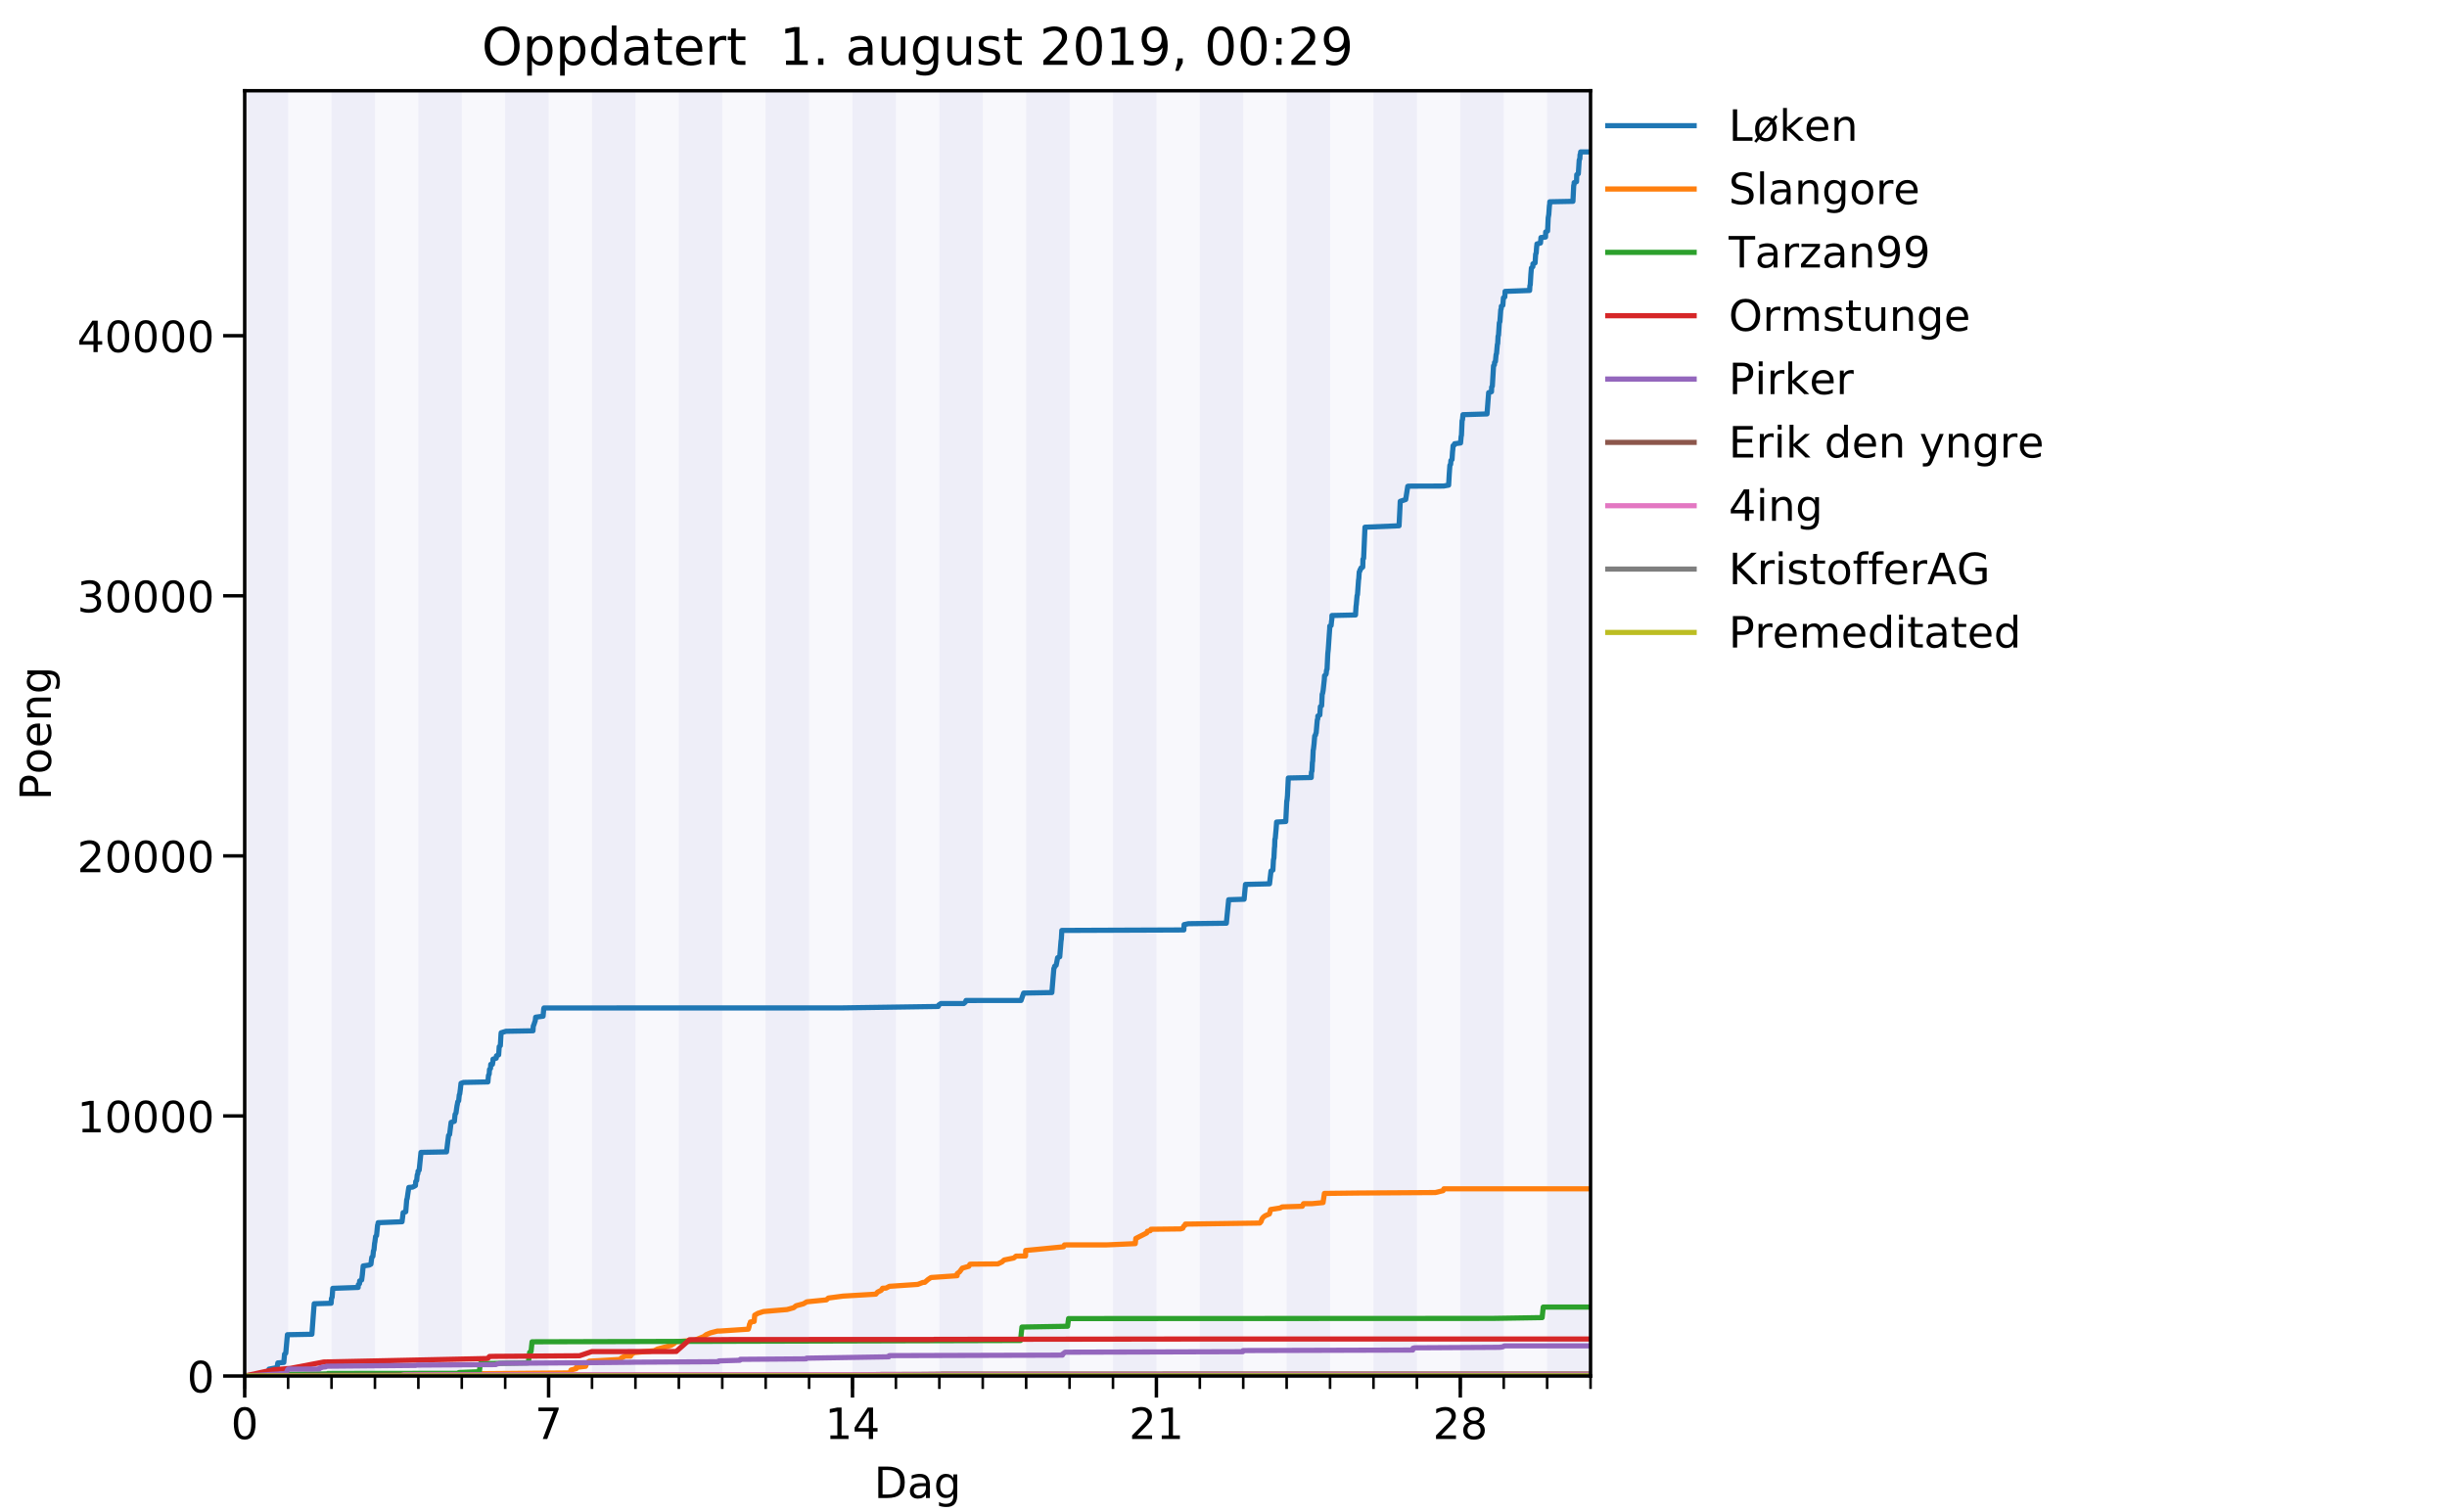 <?xml version="1.0" encoding="utf-8" standalone="no"?>
<!DOCTYPE svg PUBLIC "-//W3C//DTD SVG 1.1//EN"
  "http://www.w3.org/Graphics/SVG/1.1/DTD/svg11.dtd">
<!-- Created with matplotlib (http://matplotlib.org/) -->
<svg height="350.381pt" version="1.1" viewBox="0 0 566.929 350.381" width="566.929pt" xmlns="http://www.w3.org/2000/svg" xmlns:xlink="http://www.w3.org/1999/xlink">
 <defs>
  <style type="text/css">
*{stroke-linecap:butt;stroke-linejoin:round;}
  </style>
 </defs>
 <g id="figure_1">
  <g id="patch_1">
   <path d="M 0 350.381 
L 566.929 350.381 
L 566.929 0 
L 0 0 
z
" style="fill:#ffffff;"/>
  </g>
  <g id="axes_1">
   <g id="patch_2">
    <path d="M 56.693 318.847 
L 368.504 318.847 
L 368.504 21.023 
L 56.693 21.023 
z
" style="fill:#ffffff;"/>
   </g>
   <g id="patch_3">
    <path clip-path="url(#p2873d378e1)" d="M 66.751 318.847 
L 66.751 21.023 
L 76.81 21.023 
L 76.81 318.847 
z
" style="fill:#000099;opacity:0.03;"/>
   </g>
   <g id="patch_4">
    <path clip-path="url(#p2873d378e1)" d="M 86.868 318.847 
L 86.868 21.023 
L 96.927 21.023 
L 96.927 318.847 
z
" style="fill:#000099;opacity:0.03;"/>
   </g>
   <g id="patch_5">
    <path clip-path="url(#p2873d378e1)" d="M 106.985 318.847 
L 106.985 21.023 
L 117.043 21.023 
L 117.043 318.847 
z
" style="fill:#000099;opacity:0.03;"/>
   </g>
   <g id="patch_6">
    <path clip-path="url(#p2873d378e1)" d="M 127.102 318.847 
L 127.102 21.023 
L 137.16 21.023 
L 137.16 318.847 
z
" style="fill:#000099;opacity:0.03;"/>
   </g>
   <g id="patch_7">
    <path clip-path="url(#p2873d378e1)" d="M 147.219 318.847 
L 147.219 21.023 
L 157.277 21.023 
L 157.277 318.847 
z
" style="fill:#000099;opacity:0.03;"/>
   </g>
   <g id="patch_8">
    <path clip-path="url(#p2873d378e1)" d="M 167.336 318.847 
L 167.336 21.023 
L 177.394 21.023 
L 177.394 318.847 
z
" style="fill:#000099;opacity:0.03;"/>
   </g>
   <g id="patch_9">
    <path clip-path="url(#p2873d378e1)" d="M 187.452 318.847 
L 187.452 21.023 
L 197.511 21.023 
L 197.511 318.847 
z
" style="fill:#000099;opacity:0.03;"/>
   </g>
   <g id="patch_10">
    <path clip-path="url(#p2873d378e1)" d="M 207.569 318.847 
L 207.569 21.023 
L 217.628 21.023 
L 217.628 318.847 
z
" style="fill:#000099;opacity:0.03;"/>
   </g>
   <g id="patch_11">
    <path clip-path="url(#p2873d378e1)" d="M 227.686 318.847 
L 227.686 21.023 
L 237.744 21.023 
L 237.744 318.847 
z
" style="fill:#000099;opacity:0.03;"/>
   </g>
   <g id="patch_12">
    <path clip-path="url(#p2873d378e1)" d="M 247.803 318.847 
L 247.803 21.023 
L 257.861 21.023 
L 257.861 318.847 
z
" style="fill:#000099;opacity:0.03;"/>
   </g>
   <g id="patch_13">
    <path clip-path="url(#p2873d378e1)" d="M 267.92 318.847 
L 267.92 21.023 
L 277.978 21.023 
L 277.978 318.847 
z
" style="fill:#000099;opacity:0.03;"/>
   </g>
   <g id="patch_14">
    <path clip-path="url(#p2873d378e1)" d="M 288.037 318.847 
L 288.037 21.023 
L 298.095 21.023 
L 298.095 318.847 
z
" style="fill:#000099;opacity:0.03;"/>
   </g>
   <g id="patch_15">
    <path clip-path="url(#p2873d378e1)" d="M 308.153 318.847 
L 308.153 21.023 
L 318.212 21.023 
L 318.212 318.847 
z
" style="fill:#000099;opacity:0.03;"/>
   </g>
   <g id="patch_16">
    <path clip-path="url(#p2873d378e1)" d="M 328.27 318.847 
L 328.27 21.023 
L 338.329 21.023 
L 338.329 318.847 
z
" style="fill:#000099;opacity:0.03;"/>
   </g>
   <g id="patch_17">
    <path clip-path="url(#p2873d378e1)" d="M 348.387 318.847 
L 348.387 21.023 
L 358.446 21.023 
L 358.446 318.847 
z
" style="fill:#000099;opacity:0.03;"/>
   </g>
   <g id="patch_18">
    <path clip-path="url(#p2873d378e1)" d="M 56.693 318.847 
L 56.693 21.023 
L 66.751 21.023 
L 66.751 318.847 
z
" style="fill:#000099;opacity:0.07;"/>
   </g>
   <g id="patch_19">
    <path clip-path="url(#p2873d378e1)" d="M 76.81 318.847 
L 76.81 21.023 
L 86.868 21.023 
L 86.868 318.847 
z
" style="fill:#000099;opacity:0.07;"/>
   </g>
   <g id="patch_20">
    <path clip-path="url(#p2873d378e1)" d="M 96.927 318.847 
L 96.927 21.023 
L 106.985 21.023 
L 106.985 318.847 
z
" style="fill:#000099;opacity:0.07;"/>
   </g>
   <g id="patch_21">
    <path clip-path="url(#p2873d378e1)" d="M 117.043 318.847 
L 117.043 21.023 
L 127.102 21.023 
L 127.102 318.847 
z
" style="fill:#000099;opacity:0.07;"/>
   </g>
   <g id="patch_22">
    <path clip-path="url(#p2873d378e1)" d="M 137.16 318.847 
L 137.16 21.023 
L 147.219 21.023 
L 147.219 318.847 
z
" style="fill:#000099;opacity:0.07;"/>
   </g>
   <g id="patch_23">
    <path clip-path="url(#p2873d378e1)" d="M 157.277 318.847 
L 157.277 21.023 
L 167.336 21.023 
L 167.336 318.847 
z
" style="fill:#000099;opacity:0.07;"/>
   </g>
   <g id="patch_24">
    <path clip-path="url(#p2873d378e1)" d="M 177.394 318.847 
L 177.394 21.023 
L 187.452 21.023 
L 187.452 318.847 
z
" style="fill:#000099;opacity:0.07;"/>
   </g>
   <g id="patch_25">
    <path clip-path="url(#p2873d378e1)" d="M 197.511 318.847 
L 197.511 21.023 
L 207.569 21.023 
L 207.569 318.847 
z
" style="fill:#000099;opacity:0.07;"/>
   </g>
   <g id="patch_26">
    <path clip-path="url(#p2873d378e1)" d="M 217.628 318.847 
L 217.628 21.023 
L 227.686 21.023 
L 227.686 318.847 
z
" style="fill:#000099;opacity:0.07;"/>
   </g>
   <g id="patch_27">
    <path clip-path="url(#p2873d378e1)" d="M 237.744 318.847 
L 237.744 21.023 
L 247.803 21.023 
L 247.803 318.847 
z
" style="fill:#000099;opacity:0.07;"/>
   </g>
   <g id="patch_28">
    <path clip-path="url(#p2873d378e1)" d="M 257.861 318.847 
L 257.861 21.023 
L 267.92 21.023 
L 267.92 318.847 
z
" style="fill:#000099;opacity:0.07;"/>
   </g>
   <g id="patch_29">
    <path clip-path="url(#p2873d378e1)" d="M 277.978 318.847 
L 277.978 21.023 
L 288.037 21.023 
L 288.037 318.847 
z
" style="fill:#000099;opacity:0.07;"/>
   </g>
   <g id="patch_30">
    <path clip-path="url(#p2873d378e1)" d="M 298.095 318.847 
L 298.095 21.023 
L 308.153 21.023 
L 308.153 318.847 
z
" style="fill:#000099;opacity:0.07;"/>
   </g>
   <g id="patch_31">
    <path clip-path="url(#p2873d378e1)" d="M 318.212 318.847 
L 318.212 21.023 
L 328.27 21.023 
L 328.27 318.847 
z
" style="fill:#000099;opacity:0.07;"/>
   </g>
   <g id="patch_32">
    <path clip-path="url(#p2873d378e1)" d="M 338.329 318.847 
L 338.329 21.023 
L 348.387 21.023 
L 348.387 318.847 
z
" style="fill:#000099;opacity:0.07;"/>
   </g>
   <g id="patch_33">
    <path clip-path="url(#p2873d378e1)" d="M 358.446 318.847 
L 358.446 21.023 
L 368.504 21.023 
L 368.504 318.847 
z
" style="fill:#000099;opacity:0.07;"/>
   </g>
   <g id="matplotlib.axis_1">
    <g id="xtick_1">
     <g id="line2d_1">
      <defs>
       <path d="M 0 0 
L 0 5 
" id="m690ab6eee7" style="stroke:#000000;stroke-width:0.8;"/>
      </defs>
      <g>
       <use style="stroke:#000000;stroke-width:0.8;" x="56.693" xlink:href="#m690ab6eee7" y="318.847"/>
      </g>
     </g>
     <g id="text_1">
      <!-- 0 -->
      <defs>
       <path d="M 31.781 66.406 
Q 24.172 66.406 20.328 58.906 
Q 16.5 51.422 16.5 36.375 
Q 16.5 21.391 20.328 13.891 
Q 24.172 6.391 31.781 6.391 
Q 39.453 6.391 43.281 13.891 
Q 47.125 21.391 47.125 36.375 
Q 47.125 51.422 43.281 58.906 
Q 39.453 66.406 31.781 66.406 
z
M 31.781 74.219 
Q 44.047 74.219 50.516 64.516 
Q 56.984 54.828 56.984 36.375 
Q 56.984 17.969 50.516 8.266 
Q 44.047 -1.422 31.781 -1.422 
Q 19.531 -1.422 13.062 8.266 
Q 6.594 17.969 6.594 36.375 
Q 6.594 54.828 13.062 64.516 
Q 19.531 74.219 31.781 74.219 
z
" id="DejaVuSans-30"/>
      </defs>
      <g transform="translate(53.512 333.446)scale(0.1 -0.1)">
       <use xlink:href="#DejaVuSans-30"/>
      </g>
     </g>
    </g>
    <g id="xtick_2">
     <g id="line2d_2">
      <g>
       <use style="stroke:#000000;stroke-width:0.8;" x="127.102" xlink:href="#m690ab6eee7" y="318.847"/>
      </g>
     </g>
     <g id="text_2">
      <!-- 7 -->
      <defs>
       <path d="M 8.203 72.906 
L 55.078 72.906 
L 55.078 68.703 
L 28.609 0 
L 18.312 0 
L 43.219 64.594 
L 8.203 64.594 
z
" id="DejaVuSans-37"/>
      </defs>
      <g transform="translate(123.921 333.446)scale(0.1 -0.1)">
       <use xlink:href="#DejaVuSans-37"/>
      </g>
     </g>
    </g>
    <g id="xtick_3">
     <g id="line2d_3">
      <g>
       <use style="stroke:#000000;stroke-width:0.8;" x="197.511" xlink:href="#m690ab6eee7" y="318.847"/>
      </g>
     </g>
     <g id="text_3">
      <!-- 14 -->
      <defs>
       <path d="M 12.406 8.297 
L 28.516 8.297 
L 28.516 63.922 
L 10.984 60.406 
L 10.984 69.391 
L 28.422 72.906 
L 38.281 72.906 
L 38.281 8.297 
L 54.391 8.297 
L 54.391 0 
L 12.406 0 
z
" id="DejaVuSans-31"/>
       <path d="M 37.797 64.312 
L 12.891 25.391 
L 37.797 25.391 
z
M 35.203 72.906 
L 47.609 72.906 
L 47.609 25.391 
L 58.016 25.391 
L 58.016 17.188 
L 47.609 17.188 
L 47.609 0 
L 37.797 0 
L 37.797 17.188 
L 4.891 17.188 
L 4.891 26.703 
z
" id="DejaVuSans-34"/>
      </defs>
      <g transform="translate(191.148 333.446)scale(0.1 -0.1)">
       <use xlink:href="#DejaVuSans-31"/>
       <use x="63.623" xlink:href="#DejaVuSans-34"/>
      </g>
     </g>
    </g>
    <g id="xtick_4">
     <g id="line2d_4">
      <g>
       <use style="stroke:#000000;stroke-width:0.8;" x="267.92" xlink:href="#m690ab6eee7" y="318.847"/>
      </g>
     </g>
     <g id="text_4">
      <!-- 21 -->
      <defs>
       <path d="M 19.188 8.297 
L 53.609 8.297 
L 53.609 0 
L 7.328 0 
L 7.328 8.297 
Q 12.938 14.109 22.625 23.891 
Q 32.328 33.688 34.812 36.531 
Q 39.547 41.844 41.422 45.531 
Q 43.312 49.219 43.312 52.781 
Q 43.312 58.594 39.234 62.25 
Q 35.156 65.922 28.609 65.922 
Q 23.969 65.922 18.812 64.312 
Q 13.672 62.703 7.812 59.422 
L 7.812 69.391 
Q 13.766 71.781 18.938 73 
Q 24.125 74.219 28.422 74.219 
Q 39.75 74.219 46.484 68.547 
Q 53.219 62.891 53.219 53.422 
Q 53.219 48.922 51.531 44.891 
Q 49.859 40.875 45.406 35.406 
Q 44.188 33.984 37.641 27.219 
Q 31.109 20.453 19.188 8.297 
z
" id="DejaVuSans-32"/>
      </defs>
      <g transform="translate(261.557 333.446)scale(0.1 -0.1)">
       <use xlink:href="#DejaVuSans-32"/>
       <use x="63.623" xlink:href="#DejaVuSans-31"/>
      </g>
     </g>
    </g>
    <g id="xtick_5">
     <g id="line2d_5">
      <g>
       <use style="stroke:#000000;stroke-width:0.8;" x="338.329" xlink:href="#m690ab6eee7" y="318.847"/>
      </g>
     </g>
     <g id="text_5">
      <!-- 28 -->
      <defs>
       <path d="M 31.781 34.625 
Q 24.75 34.625 20.719 30.859 
Q 16.703 27.094 16.703 20.516 
Q 16.703 13.922 20.719 10.156 
Q 24.75 6.391 31.781 6.391 
Q 38.812 6.391 42.859 10.172 
Q 46.922 13.969 46.922 20.516 
Q 46.922 27.094 42.891 30.859 
Q 38.875 34.625 31.781 34.625 
z
M 21.922 38.812 
Q 15.578 40.375 12.031 44.719 
Q 8.5 49.078 8.5 55.328 
Q 8.5 64.062 14.719 69.141 
Q 20.953 74.219 31.781 74.219 
Q 42.672 74.219 48.875 69.141 
Q 55.078 64.062 55.078 55.328 
Q 55.078 49.078 51.531 44.719 
Q 48 40.375 41.703 38.812 
Q 48.828 37.156 52.797 32.312 
Q 56.781 27.484 56.781 20.516 
Q 56.781 9.906 50.312 4.234 
Q 43.844 -1.422 31.781 -1.422 
Q 19.734 -1.422 13.25 4.234 
Q 6.781 9.906 6.781 20.516 
Q 6.781 27.484 10.781 32.312 
Q 14.797 37.156 21.922 38.812 
z
M 18.312 54.391 
Q 18.312 48.734 21.844 45.562 
Q 25.391 42.391 31.781 42.391 
Q 38.141 42.391 41.719 45.562 
Q 45.312 48.734 45.312 54.391 
Q 45.312 60.062 41.719 63.234 
Q 38.141 66.406 31.781 66.406 
Q 25.391 66.406 21.844 63.234 
Q 18.312 60.062 18.312 54.391 
z
" id="DejaVuSans-38"/>
      </defs>
      <g transform="translate(331.966 333.446)scale(0.1 -0.1)">
       <use xlink:href="#DejaVuSans-32"/>
       <use x="63.623" xlink:href="#DejaVuSans-38"/>
      </g>
     </g>
    </g>
    <g id="xtick_6">
     <g id="line2d_6">
      <defs>
       <path d="M 0 0 
L 0 3 
" id="m856a00efad" style="stroke:#000000;stroke-width:0.6;"/>
      </defs>
      <g>
       <use style="stroke:#000000;stroke-width:0.6;" x="56.693" xlink:href="#m856a00efad" y="318.847"/>
      </g>
     </g>
    </g>
    <g id="xtick_7">
     <g id="line2d_7">
      <g>
       <use style="stroke:#000000;stroke-width:0.6;" x="66.751" xlink:href="#m856a00efad" y="318.847"/>
      </g>
     </g>
    </g>
    <g id="xtick_8">
     <g id="line2d_8">
      <g>
       <use style="stroke:#000000;stroke-width:0.6;" x="76.81" xlink:href="#m856a00efad" y="318.847"/>
      </g>
     </g>
    </g>
    <g id="xtick_9">
     <g id="line2d_9">
      <g>
       <use style="stroke:#000000;stroke-width:0.6;" x="86.868" xlink:href="#m856a00efad" y="318.847"/>
      </g>
     </g>
    </g>
    <g id="xtick_10">
     <g id="line2d_10">
      <g>
       <use style="stroke:#000000;stroke-width:0.6;" x="96.927" xlink:href="#m856a00efad" y="318.847"/>
      </g>
     </g>
    </g>
    <g id="xtick_11">
     <g id="line2d_11">
      <g>
       <use style="stroke:#000000;stroke-width:0.6;" x="106.985" xlink:href="#m856a00efad" y="318.847"/>
      </g>
     </g>
    </g>
    <g id="xtick_12">
     <g id="line2d_12">
      <g>
       <use style="stroke:#000000;stroke-width:0.6;" x="117.043" xlink:href="#m856a00efad" y="318.847"/>
      </g>
     </g>
    </g>
    <g id="xtick_13">
     <g id="line2d_13">
      <g>
       <use style="stroke:#000000;stroke-width:0.6;" x="127.102" xlink:href="#m856a00efad" y="318.847"/>
      </g>
     </g>
    </g>
    <g id="xtick_14">
     <g id="line2d_14">
      <g>
       <use style="stroke:#000000;stroke-width:0.6;" x="137.16" xlink:href="#m856a00efad" y="318.847"/>
      </g>
     </g>
    </g>
    <g id="xtick_15">
     <g id="line2d_15">
      <g>
       <use style="stroke:#000000;stroke-width:0.6;" x="147.219" xlink:href="#m856a00efad" y="318.847"/>
      </g>
     </g>
    </g>
    <g id="xtick_16">
     <g id="line2d_16">
      <g>
       <use style="stroke:#000000;stroke-width:0.6;" x="157.277" xlink:href="#m856a00efad" y="318.847"/>
      </g>
     </g>
    </g>
    <g id="xtick_17">
     <g id="line2d_17">
      <g>
       <use style="stroke:#000000;stroke-width:0.6;" x="167.336" xlink:href="#m856a00efad" y="318.847"/>
      </g>
     </g>
    </g>
    <g id="xtick_18">
     <g id="line2d_18">
      <g>
       <use style="stroke:#000000;stroke-width:0.6;" x="177.394" xlink:href="#m856a00efad" y="318.847"/>
      </g>
     </g>
    </g>
    <g id="xtick_19">
     <g id="line2d_19">
      <g>
       <use style="stroke:#000000;stroke-width:0.6;" x="187.452" xlink:href="#m856a00efad" y="318.847"/>
      </g>
     </g>
    </g>
    <g id="xtick_20">
     <g id="line2d_20">
      <g>
       <use style="stroke:#000000;stroke-width:0.6;" x="197.511" xlink:href="#m856a00efad" y="318.847"/>
      </g>
     </g>
    </g>
    <g id="xtick_21">
     <g id="line2d_21">
      <g>
       <use style="stroke:#000000;stroke-width:0.6;" x="207.569" xlink:href="#m856a00efad" y="318.847"/>
      </g>
     </g>
    </g>
    <g id="xtick_22">
     <g id="line2d_22">
      <g>
       <use style="stroke:#000000;stroke-width:0.6;" x="217.628" xlink:href="#m856a00efad" y="318.847"/>
      </g>
     </g>
    </g>
    <g id="xtick_23">
     <g id="line2d_23">
      <g>
       <use style="stroke:#000000;stroke-width:0.6;" x="227.686" xlink:href="#m856a00efad" y="318.847"/>
      </g>
     </g>
    </g>
    <g id="xtick_24">
     <g id="line2d_24">
      <g>
       <use style="stroke:#000000;stroke-width:0.6;" x="237.744" xlink:href="#m856a00efad" y="318.847"/>
      </g>
     </g>
    </g>
    <g id="xtick_25">
     <g id="line2d_25">
      <g>
       <use style="stroke:#000000;stroke-width:0.6;" x="247.803" xlink:href="#m856a00efad" y="318.847"/>
      </g>
     </g>
    </g>
    <g id="xtick_26">
     <g id="line2d_26">
      <g>
       <use style="stroke:#000000;stroke-width:0.6;" x="257.861" xlink:href="#m856a00efad" y="318.847"/>
      </g>
     </g>
    </g>
    <g id="xtick_27">
     <g id="line2d_27">
      <g>
       <use style="stroke:#000000;stroke-width:0.6;" x="267.92" xlink:href="#m856a00efad" y="318.847"/>
      </g>
     </g>
    </g>
    <g id="xtick_28">
     <g id="line2d_28">
      <g>
       <use style="stroke:#000000;stroke-width:0.6;" x="277.978" xlink:href="#m856a00efad" y="318.847"/>
      </g>
     </g>
    </g>
    <g id="xtick_29">
     <g id="line2d_29">
      <g>
       <use style="stroke:#000000;stroke-width:0.6;" x="288.037" xlink:href="#m856a00efad" y="318.847"/>
      </g>
     </g>
    </g>
    <g id="xtick_30">
     <g id="line2d_30">
      <g>
       <use style="stroke:#000000;stroke-width:0.6;" x="298.095" xlink:href="#m856a00efad" y="318.847"/>
      </g>
     </g>
    </g>
    <g id="xtick_31">
     <g id="line2d_31">
      <g>
       <use style="stroke:#000000;stroke-width:0.6;" x="308.153" xlink:href="#m856a00efad" y="318.847"/>
      </g>
     </g>
    </g>
    <g id="xtick_32">
     <g id="line2d_32">
      <g>
       <use style="stroke:#000000;stroke-width:0.6;" x="318.212" xlink:href="#m856a00efad" y="318.847"/>
      </g>
     </g>
    </g>
    <g id="xtick_33">
     <g id="line2d_33">
      <g>
       <use style="stroke:#000000;stroke-width:0.6;" x="328.27" xlink:href="#m856a00efad" y="318.847"/>
      </g>
     </g>
    </g>
    <g id="xtick_34">
     <g id="line2d_34">
      <g>
       <use style="stroke:#000000;stroke-width:0.6;" x="338.329" xlink:href="#m856a00efad" y="318.847"/>
      </g>
     </g>
    </g>
    <g id="xtick_35">
     <g id="line2d_35">
      <g>
       <use style="stroke:#000000;stroke-width:0.6;" x="348.387" xlink:href="#m856a00efad" y="318.847"/>
      </g>
     </g>
    </g>
    <g id="xtick_36">
     <g id="line2d_36">
      <g>
       <use style="stroke:#000000;stroke-width:0.6;" x="358.446" xlink:href="#m856a00efad" y="318.847"/>
      </g>
     </g>
    </g>
    <g id="xtick_37">
     <g id="line2d_37">
      <g>
       <use style="stroke:#000000;stroke-width:0.6;" x="368.504" xlink:href="#m856a00efad" y="318.847"/>
      </g>
     </g>
    </g>
    <g id="text_6">
     <!-- Dag -->
     <defs>
      <path d="M 19.672 64.797 
L 19.672 8.109 
L 31.594 8.109 
Q 46.688 8.109 53.688 14.938 
Q 60.688 21.781 60.688 36.531 
Q 60.688 51.172 53.688 57.984 
Q 46.688 64.797 31.594 64.797 
z
M 9.812 72.906 
L 30.078 72.906 
Q 51.266 72.906 61.172 64.094 
Q 71.094 55.281 71.094 36.531 
Q 71.094 17.672 61.125 8.828 
Q 51.172 0 30.078 0 
L 9.812 0 
z
" id="DejaVuSans-44"/>
      <path d="M 34.281 27.484 
Q 23.391 27.484 19.188 25 
Q 14.984 22.516 14.984 16.5 
Q 14.984 11.719 18.141 8.906 
Q 21.297 6.109 26.703 6.109 
Q 34.188 6.109 38.703 11.406 
Q 43.219 16.703 43.219 25.484 
L 43.219 27.484 
z
M 52.203 31.203 
L 52.203 0 
L 43.219 0 
L 43.219 8.297 
Q 40.141 3.328 35.547 0.953 
Q 30.953 -1.422 24.312 -1.422 
Q 15.922 -1.422 10.953 3.297 
Q 6 8.016 6 15.922 
Q 6 25.141 12.172 29.828 
Q 18.359 34.516 30.609 34.516 
L 43.219 34.516 
L 43.219 35.406 
Q 43.219 41.609 39.141 45 
Q 35.062 48.391 27.688 48.391 
Q 23 48.391 18.547 47.266 
Q 14.109 46.141 10.016 43.891 
L 10.016 52.203 
Q 14.938 54.109 19.578 55.047 
Q 24.219 56 28.609 56 
Q 40.484 56 46.344 49.844 
Q 52.203 43.703 52.203 31.203 
z
" id="DejaVuSans-61"/>
      <path d="M 45.406 27.984 
Q 45.406 37.75 41.375 43.109 
Q 37.359 48.484 30.078 48.484 
Q 22.859 48.484 18.828 43.109 
Q 14.797 37.75 14.797 27.984 
Q 14.797 18.266 18.828 12.891 
Q 22.859 7.516 30.078 7.516 
Q 37.359 7.516 41.375 12.891 
Q 45.406 18.266 45.406 27.984 
z
M 54.391 6.781 
Q 54.391 -7.172 48.188 -13.984 
Q 42 -20.797 29.203 -20.797 
Q 24.469 -20.797 20.266 -20.094 
Q 16.062 -19.391 12.109 -17.922 
L 12.109 -9.188 
Q 16.062 -11.328 19.922 -12.344 
Q 23.781 -13.375 27.781 -13.375 
Q 36.625 -13.375 41.016 -8.766 
Q 45.406 -4.156 45.406 5.172 
L 45.406 9.625 
Q 42.625 4.781 38.281 2.391 
Q 33.938 0 27.875 0 
Q 17.828 0 11.672 7.656 
Q 5.516 15.328 5.516 27.984 
Q 5.516 40.672 11.672 48.328 
Q 17.828 56 27.875 56 
Q 33.938 56 38.281 53.609 
Q 42.625 51.219 45.406 46.391 
L 45.406 54.688 
L 54.391 54.688 
z
" id="DejaVuSans-67"/>
     </defs>
     <g transform="translate(202.51 347.124)scale(0.1 -0.1)">
      <use xlink:href="#DejaVuSans-44"/>
      <use x="77.002" xlink:href="#DejaVuSans-61"/>
      <use x="138.281" xlink:href="#DejaVuSans-67"/>
     </g>
    </g>
   </g>
   <g id="matplotlib.axis_2">
    <g id="ytick_1">
     <g id="line2d_38">
      <defs>
       <path d="M 0 0 
L -5 0 
" id="mc072c195f8" style="stroke:#000000;stroke-width:0.8;"/>
      </defs>
      <g>
       <use style="stroke:#000000;stroke-width:0.8;" x="56.693" xlink:href="#mc072c195f8" y="318.847"/>
      </g>
     </g>
     <g id="text_7">
      <!-- 0 -->
      <g transform="translate(43.33 322.646)scale(0.1 -0.1)">
       <use xlink:href="#DejaVuSans-30"/>
      </g>
     </g>
    </g>
    <g id="ytick_2">
     <g id="line2d_39">
      <g>
       <use style="stroke:#000000;stroke-width:0.8;" x="56.693" xlink:href="#mc072c195f8" y="258.584"/>
      </g>
     </g>
     <g id="text_8">
      <!-- 10000 -->
      <g transform="translate(17.88 262.384)scale(0.1 -0.1)">
       <use xlink:href="#DejaVuSans-31"/>
       <use x="63.623" xlink:href="#DejaVuSans-30"/>
       <use x="127.246" xlink:href="#DejaVuSans-30"/>
       <use x="190.869" xlink:href="#DejaVuSans-30"/>
       <use x="254.492" xlink:href="#DejaVuSans-30"/>
      </g>
     </g>
    </g>
    <g id="ytick_3">
     <g id="line2d_40">
      <g>
       <use style="stroke:#000000;stroke-width:0.8;" x="56.693" xlink:href="#mc072c195f8" y="198.322"/>
      </g>
     </g>
     <g id="text_9">
      <!-- 20000 -->
      <g transform="translate(17.88 202.121)scale(0.1 -0.1)">
       <use xlink:href="#DejaVuSans-32"/>
       <use x="63.623" xlink:href="#DejaVuSans-30"/>
       <use x="127.246" xlink:href="#DejaVuSans-30"/>
       <use x="190.869" xlink:href="#DejaVuSans-30"/>
       <use x="254.492" xlink:href="#DejaVuSans-30"/>
      </g>
     </g>
    </g>
    <g id="ytick_4">
     <g id="line2d_41">
      <g>
       <use style="stroke:#000000;stroke-width:0.8;" x="56.693" xlink:href="#mc072c195f8" y="138.059"/>
      </g>
     </g>
     <g id="text_10">
      <!-- 30000 -->
      <defs>
       <path d="M 40.578 39.312 
Q 47.656 37.797 51.625 33 
Q 55.609 28.219 55.609 21.188 
Q 55.609 10.406 48.188 4.484 
Q 40.766 -1.422 27.094 -1.422 
Q 22.516 -1.422 17.656 -0.516 
Q 12.797 0.391 7.625 2.203 
L 7.625 11.719 
Q 11.719 9.328 16.594 8.109 
Q 21.484 6.891 26.812 6.891 
Q 36.078 6.891 40.938 10.547 
Q 45.797 14.203 45.797 21.188 
Q 45.797 27.641 41.281 31.266 
Q 36.766 34.906 28.719 34.906 
L 20.219 34.906 
L 20.219 43.016 
L 29.109 43.016 
Q 36.375 43.016 40.234 45.922 
Q 44.094 48.828 44.094 54.297 
Q 44.094 59.906 40.109 62.906 
Q 36.141 65.922 28.719 65.922 
Q 24.656 65.922 20.016 65.031 
Q 15.375 64.156 9.812 62.312 
L 9.812 71.094 
Q 15.438 72.656 20.344 73.438 
Q 25.25 74.219 29.594 74.219 
Q 40.828 74.219 47.359 69.109 
Q 53.906 64.016 53.906 55.328 
Q 53.906 49.266 50.438 45.094 
Q 46.969 40.922 40.578 39.312 
z
" id="DejaVuSans-33"/>
      </defs>
      <g transform="translate(17.88 141.858)scale(0.1 -0.1)">
       <use xlink:href="#DejaVuSans-33"/>
       <use x="63.623" xlink:href="#DejaVuSans-30"/>
       <use x="127.246" xlink:href="#DejaVuSans-30"/>
       <use x="190.869" xlink:href="#DejaVuSans-30"/>
       <use x="254.492" xlink:href="#DejaVuSans-30"/>
      </g>
     </g>
    </g>
    <g id="ytick_5">
     <g id="line2d_42">
      <g>
       <use style="stroke:#000000;stroke-width:0.8;" x="56.693" xlink:href="#mc072c195f8" y="77.796"/>
      </g>
     </g>
     <g id="text_11">
      <!-- 40000 -->
      <g transform="translate(17.88 81.595)scale(0.1 -0.1)">
       <use xlink:href="#DejaVuSans-34"/>
       <use x="63.623" xlink:href="#DejaVuSans-30"/>
       <use x="127.246" xlink:href="#DejaVuSans-30"/>
       <use x="190.869" xlink:href="#DejaVuSans-30"/>
       <use x="254.492" xlink:href="#DejaVuSans-30"/>
      </g>
     </g>
    </g>
    <g id="text_12">
     <!-- Poeng -->
     <defs>
      <path d="M 19.672 64.797 
L 19.672 37.406 
L 32.078 37.406 
Q 38.969 37.406 42.719 40.969 
Q 46.484 44.531 46.484 51.125 
Q 46.484 57.672 42.719 61.234 
Q 38.969 64.797 32.078 64.797 
z
M 9.812 72.906 
L 32.078 72.906 
Q 44.344 72.906 50.609 67.359 
Q 56.891 61.812 56.891 51.125 
Q 56.891 40.328 50.609 34.812 
Q 44.344 29.297 32.078 29.297 
L 19.672 29.297 
L 19.672 0 
L 9.812 0 
z
" id="DejaVuSans-50"/>
      <path d="M 30.609 48.391 
Q 23.391 48.391 19.188 42.75 
Q 14.984 37.109 14.984 27.297 
Q 14.984 17.484 19.156 11.844 
Q 23.344 6.203 30.609 6.203 
Q 37.797 6.203 41.984 11.859 
Q 46.188 17.531 46.188 27.297 
Q 46.188 37.016 41.984 42.703 
Q 37.797 48.391 30.609 48.391 
z
M 30.609 56 
Q 42.328 56 49.016 48.375 
Q 55.719 40.766 55.719 27.297 
Q 55.719 13.875 49.016 6.219 
Q 42.328 -1.422 30.609 -1.422 
Q 18.844 -1.422 12.172 6.219 
Q 5.516 13.875 5.516 27.297 
Q 5.516 40.766 12.172 48.375 
Q 18.844 56 30.609 56 
z
" id="DejaVuSans-6f"/>
      <path d="M 56.203 29.594 
L 56.203 25.203 
L 14.891 25.203 
Q 15.484 15.922 20.484 11.062 
Q 25.484 6.203 34.422 6.203 
Q 39.594 6.203 44.453 7.469 
Q 49.312 8.734 54.109 11.281 
L 54.109 2.781 
Q 49.266 0.734 44.188 -0.344 
Q 39.109 -1.422 33.891 -1.422 
Q 20.797 -1.422 13.156 6.188 
Q 5.516 13.812 5.516 26.812 
Q 5.516 40.234 12.766 48.109 
Q 20.016 56 32.328 56 
Q 43.359 56 49.781 48.891 
Q 56.203 41.797 56.203 29.594 
z
M 47.219 32.234 
Q 47.125 39.594 43.094 43.984 
Q 39.062 48.391 32.422 48.391 
Q 24.906 48.391 20.391 44.141 
Q 15.875 39.891 15.188 32.172 
z
" id="DejaVuSans-65"/>
      <path d="M 54.891 33.016 
L 54.891 0 
L 45.906 0 
L 45.906 32.719 
Q 45.906 40.484 42.875 44.328 
Q 39.844 48.188 33.797 48.188 
Q 26.516 48.188 22.312 43.547 
Q 18.109 38.922 18.109 30.906 
L 18.109 0 
L 9.078 0 
L 9.078 54.688 
L 18.109 54.688 
L 18.109 46.188 
Q 21.344 51.125 25.703 53.562 
Q 30.078 56 35.797 56 
Q 45.219 56 50.047 50.172 
Q 54.891 44.344 54.891 33.016 
z
" id="DejaVuSans-6e"/>
     </defs>
     <g transform="translate(11.801 185.426)rotate(-90)scale(0.1 -0.1)">
      <use xlink:href="#DejaVuSans-50"/>
      <use x="60.256" xlink:href="#DejaVuSans-6f"/>
      <use x="121.438" xlink:href="#DejaVuSans-65"/>
      <use x="182.961" xlink:href="#DejaVuSans-6e"/>
      <use x="246.34" xlink:href="#DejaVuSans-67"/>
     </g>
    </g>
   </g>
   <g id="line2d_43">
    <path clip-path="url(#p2873d378e1)" d="M 56.693 318.847 
L 62.214 318.735 
L 62.336 317.255 
L 62.359 317.254 
L 64.188 316.899 
L 64.365 315.816 
L 65.752 315.703 
L 65.927 313.779 
L 66.207 313.555 
L 66.59 309.281 
L 72.264 309.17 
L 72.607 304.53 
L 72.793 302.106 
L 76.718 301.994 
L 76.794 300.859 
L 76.945 300.625 
L 77.103 298.536 
L 82.982 298.325 
L 83.018 297.675 
L 83.295 297.462 
L 83.325 296.821 
L 83.787 296.602 
L 83.951 295.391 
L 84.148 293.344 
L 85.556 293.133 
L 85.939 292.924 
L 86.096 291.654 
L 86.159 291.318 
L 86.392 291.105 
L 86.521 289.833 
L 86.646 289.62 
L 86.785 288.119 
L 86.855 287.795 
L 87.015 286.523 
L 87.241 286.312 
L 87.481 283.858 
L 87.588 283.645 
L 87.606 283.32 
L 93.147 283.103 
L 93.301 281.884 
L 93.395 280.998 
L 94.006 280.784 
L 94.233 277.972 
L 94.33 277.764 
L 94.479 276.725 
L 94.715 275.156 
L 95.581 275.085 
L 96.251 274.717 
L 96.318 273.779 
L 96.536 273.543 
L 96.672 272.211 
L 96.819 271.968 
L 96.857 271.382 
L 97.117 271.153 
L 97.537 267.03 
L 103.454 266.91 
L 103.694 264.938 
L 103.926 263.115 
L 104.164 262.883 
L 104.514 260.075 
L 105.271 259.836 
L 105.424 258.29 
L 105.457 258.181 
L 105.641 257.935 
L 105.877 256.25 
L 105.956 255.906 
L 106.055 255.305 
L 106.265 255.08 
L 106.403 253.713 
L 106.514 253.492 
L 106.66 252.368 
L 106.807 251.031 
L 107.385 250.819 
L 113.04 250.705 
L 113.173 249.168 
L 113.335 248.927 
L 113.414 247.8 
L 113.648 247.565 
L 113.7 246.635 
L 114.092 246.623 
L 114.194 246.025 
L 114.223 245.429 
L 114.969 245.207 
L 115.021 244.648 
L 115.535 244.428 
L 115.659 242.532 
L 115.921 242.306 
L 116.076 239.638 
L 116.116 239.311 
L 117.217 238.971 
L 123.485 238.856 
L 123.553 237.746 
L 123.679 237.5 
L 124.016 236.48 
L 124.104 235.703 
L 125.822 235.476 
L 125.981 233.714 
L 126.038 233.564 
L 194.684 233.556 
L 217.367 233.219 
L 217.494 232.879 
L 217.992 232.539 
L 223.285 232.538 
L 223.688 232.182 
L 223.814 231.835 
L 236.561 231.828 
L 237.164 230.116 
L 243.697 229.994 
L 244.166 224.391 
L 244.323 224.163 
L 244.338 223.907 
L 244.692 223.665 
L 244.891 222.668 
L 245.025 221.928 
L 245.525 221.702 
L 245.826 218.017 
L 245.892 217.648 
L 246.007 215.599 
L 274.277 215.487 
L 274.335 214.363 
L 274.337 214.251 
L 275.346 214.038 
L 284.124 213.926 
L 284.664 208.485 
L 288.243 208.373 
L 288.556 204.939 
L 294.129 204.798 
L 294.469 201.838 
L 294.908 201.613 
L 295.038 199.244 
L 295.149 198.795 
L 295.262 196.531 
L 295.312 196.189 
L 295.37 194.486 
L 295.463 194.245 
L 295.539 193.325 
L 295.655 192.113 
L 295.772 190.485 
L 297.888 190.37 
L 298.128 185.57 
L 298.177 185.55 
L 298.287 184.371 
L 298.463 180.64 
L 298.486 180.279 
L 303.797 180.165 
L 303.838 178.917 
L 303.962 178.686 
L 304.061 176.671 
L 304.126 176.333 
L 304.239 173.872 
L 304.313 173.533 
L 304.448 172.353 
L 304.597 170.545 
L 304.794 170.314 
L 304.805 170.084 
L 304.936 169.816 
L 305.195 166.803 
L 305.306 166.579 
L 305.323 165.909 
L 305.784 165.678 
L 305.9 163.743 
L 306.2 163.516 
L 306.327 160.865 
L 306.432 160.64 
L 306.554 159.961 
L 306.824 157.467 
L 306.875 156.574 
L 307.154 156.348 
L 307.252 156.12 
L 307.336 155.309 
L 307.454 155.079 
L 307.63 151.456 
L 307.734 150.507 
L 307.99 146.742 
L 308.069 145.711 
L 308.087 145.077 
L 308.395 144.947 
L 308.5 143.91 
L 308.56 143.543 
L 308.587 142.625 
L 314.049 142.499 
L 314.178 140.44 
L 314.233 140.088 
L 314.414 138.014 
L 314.508 137.788 
L 314.752 134.409 
L 314.81 134.068 
L 314.915 132.511 
L 315.08 132.281 
L 315.085 132.052 
L 315.298 131.833 
L 315.308 131.62 
L 315.723 131.407 
L 315.774 129.568 
L 315.931 129.349 
L 316.243 122.163 
L 324.139 121.83 
L 324.337 117.82 
L 324.412 116.167 
L 325.674 115.746 
L 326.153 112.696 
L 326.334 112.649 
L 334.474 112.626 
L 335.624 112.412 
L 335.773 109.781 
L 335.799 109.43 
L 335.915 107.808 
L 336.091 107.585 
L 336.15 106.7 
L 336.411 106.481 
L 336.532 104.659 
L 336.586 104.206 
L 336.654 103.283 
L 336.904 103.158 
L 336.999 102.83 
L 338.387 102.649 
L 338.525 101.098 
L 338.597 100.884 
L 338.742 97.473 
L 338.839 97.238 
L 338.944 96.092 
L 344.516 95.917 
L 344.897 90.984 
L 345.556 90.769 
L 345.592 89.695 
L 345.75 89.475 
L 346.029 84.759 
L 346.231 84.538 
L 346.261 83.991 
L 346.467 83.761 
L 346.618 82.161 
L 346.723 81.916 
L 346.909 79.824 
L 346.99 79.61 
L 347.078 77.897 
L 347.179 77.685 
L 347.371 74.782 
L 347.502 74.559 
L 347.704 71.783 
L 347.809 71.548 
L 347.834 70.961 
L 348.186 70.732 
L 348.316 69.013 
L 348.643 68.801 
L 348.702 67.52 
L 354.39 67.305 
L 354.453 66.208 
L 354.536 65.995 
L 354.675 63.635 
L 354.8 62.105 
L 355.14 61.784 
L 355.153 61.138 
L 355.652 60.922 
L 355.783 58.88 
L 355.905 58.664 
L 356.025 57.061 
L 356.077 56.742 
L 356.081 56.529 
L 356.907 56.309 
L 357.019 55.049 
L 358.076 54.929 
L 358.111 53.744 
L 358.553 53.532 
L 358.693 50.463 
L 358.831 49.708 
L 358.969 47.73 
L 359.051 47.19 
L 359.06 46.758 
L 364.424 46.651 
L 364.602 42.964 
L 364.689 42.743 
L 364.704 42.314 
L 365.257 42.095 
L 365.304 40.48 
L 365.673 40.259 
L 365.882 37.029 
L 366.022 36.815 
L 366.069 35.847 
L 366.196 35.524 
L 366.208 35.205 
L 368.504 35.205 
L 368.504 35.205 
" style="fill:none;stroke:#1f77b4;stroke-linecap:square;stroke-width:1.2;"/>
   </g>
   <g id="line2d_44">
    <path clip-path="url(#p2873d378e1)" d="M 56.693 318.847 
L 83.741 318.846 
L 84.863 318.545 
L 132.026 318.134 
L 132.295 317.464 
L 133.497 317.15 
L 133.52 316.846 
L 135.675 316.6 
L 135.99 315.803 
L 136.515 315.421 
L 143.644 315.007 
L 144.027 314.617 
L 144.833 314.241 
L 146.073 314.24 
L 146.335 313.806 
L 146.95 313.426 
L 151.58 312.99 
L 152.353 312.596 
L 155.452 311.764 
L 156.156 311.33 
L 156.612 310.913 
L 161.01 310.542 
L 163.048 309.711 
L 163.627 309.263 
L 164.633 308.845 
L 166.256 308.427 
L 166.855 308.427 
L 173.37 307.997 
L 173.454 307.728 
L 173.527 307.48 
L 173.665 306.799 
L 173.848 306.587 
L 173.856 306.327 
L 174.725 306.201 
L 174.85 304.754 
L 175.585 304.33 
L 176.877 303.91 
L 182.358 303.446 
L 183.88 303.023 
L 184.44 302.569 
L 186.132 302.119 
L 186.92 301.659 
L 191.461 301.207 
L 191.923 300.783 
L 195.312 300.334 
L 202.914 299.882 
L 203.302 299.417 
L 204.164 298.992 
L 204.481 298.514 
L 205.275 298.484 
L 206.059 298.068 
L 212.636 297.62 
L 213.807 297.169 
L 214.259 297.141 
L 214.998 296.495 
L 215.685 296.03 
L 221.752 295.609 
L 221.763 295.134 
L 222.321 294.708 
L 222.95 293.855 
L 224.46 293.43 
L 224.708 292.967 
L 224.882 292.933 
L 231.209 292.868 
L 232.152 292.413 
L 232.64 291.963 
L 234.882 291.502 
L 235.404 291.068 
L 237.606 291.033 
L 237.633 289.761 
L 246.408 288.905 
L 246.615 288.471 
L 256.341 288.469 
L 263.025 288.174 
L 263.151 286.972 
L 265.678 285.695 
L 265.832 285.313 
L 266.504 285.18 
L 266.65 284.845 
L 273.552 284.763 
L 274.035 284.604 
L 274.225 284.157 
L 274.541 283.925 
L 274.617 283.649 
L 275.234 283.646 
L 291.865 283.407 
L 292.161 283.095 
L 292.387 282.43 
L 292.685 282.051 
L 293.148 281.702 
L 294.097 281.301 
L 294.39 280.267 
L 296.598 279.914 
L 297.048 279.665 
L 301.722 279.517 
L 302.003 278.915 
L 303.962 278.914 
L 306.532 278.664 
L 306.845 276.542 
L 314.524 276.45 
L 332.549 276.337 
L 334.339 275.905 
L 334.521 275.477 
L 368.504 275.476 
L 368.504 275.476 
" style="fill:none;stroke:#ff7f0e;stroke-linecap:square;stroke-width:1.2;"/>
   </g>
   <g id="line2d_45">
    <path clip-path="url(#p2873d378e1)" d="M 56.693 318.847 
L 64.961 318.737 
L 65.186 318.616 
L 65.421 318.606 
L 65.828 318.465 
L 75.893 318.365 
L 75.959 318.261 
L 106.047 318.227 
L 106.337 318.039 
L 111.06 317.852 
L 111.276 315.98 
L 122.406 315.793 
L 122.708 313.357 
L 123.035 313.167 
L 123.273 310.923 
L 236.435 310.618 
L 236.77 307.507 
L 247.341 307.321 
L 247.568 305.543 
L 345.641 305.503 
L 357.293 305.316 
L 357.542 302.876 
L 368.504 302.876 
L 368.504 302.876 
" style="fill:none;stroke:#2ca02c;stroke-linecap:square;stroke-width:1.2;"/>
   </g>
   <g id="line2d_46">
    <path clip-path="url(#p2873d378e1)" d="M 56.693 318.847 
L 63.461 317.377 
L 64.158 317.345 
L 67.302 317.078 
L 74.984 315.609 
L 112.733 314.802 
L 112.983 314.756 
L 113.058 314.732 
L 113.399 314.32 
L 113.647 314.317 
L 113.669 314.314 
L 113.925 314.311 
L 113.931 314.307 
L 114.158 314.296 
L 134.245 314.163 
L 137.119 313.191 
L 145.422 313.191 
L 145.458 313.187 
L 155.131 313.182 
L 156.7 313.161 
L 156.705 313.141 
L 156.711 313.121 
L 159.746 310.442 
L 160.268 310.431 
L 165.226 310.425 
L 166.981 310.423 
L 168.339 310.42 
L 168.34 310.418 
L 168.343 310.416 
L 168.348 310.413 
L 169.87 310.395 
L 216.317 310.387 
L 216.415 310.357 
L 273.803 310.281 
L 368.504 310.281 
" style="fill:none;stroke:#d62728;stroke-linecap:square;stroke-width:1.2;"/>
   </g>
   <g id="line2d_47">
    <path clip-path="url(#p2873d378e1)" d="M 56.693 318.847 
L 66.268 318.275 
L 66.297 318.195 
L 66.634 317.399 
L 66.646 317.387 
L 66.649 317.385 
L 66.667 317.375 
L 66.686 317.366 
L 66.776 317.247 
L 66.875 317.245 
L 69.678 317.243 
L 73.778 317.234 
L 73.802 317.223 
L 73.821 317.218 
L 73.833 317.213 
L 73.865 317.212 
L 73.892 317.204 
L 73.986 317.203 
L 74.019 317.001 
L 74.064 316.993 
L 74.084 316.982 
L 74.098 316.973 
L 74.151 316.97 
L 74.17 316.964 
L 74.208 316.958 
L 74.296 316.954 
L 74.326 316.953 
L 74.409 316.888 
L 74.495 316.887 
L 74.572 316.88 
L 74.608 316.808 
L 75.484 316.725 
L 75.648 316.582 
L 79.935 316.542 
L 96.379 316.391 
L 96.498 316.321 
L 114.867 316.204 
L 114.944 316.129 
L 114.994 316.129 
L 115.015 316.127 
L 115.052 316.081 
L 115.898 315.906 
L 115.929 315.905 
L 116.011 315.901 
L 135.063 315.777 
L 135.079 315.774 
L 146.43 315.662 
L 146.526 315.662 
L 146.542 315.653 
L 146.586 315.651 
L 166.385 315.535 
L 166.416 315.413 
L 166.46 315.399 
L 166.473 315.391 
L 166.479 315.388 
L 166.549 315.346 
L 171.382 315.207 
L 171.44 315.188 
L 171.512 314.987 
L 186.767 314.875 
L 186.8 314.746 
L 186.823 314.74 
L 186.868 314.718 
L 186.89 314.716 
L 205.921 314.403 
L 205.954 314.279 
L 205.993 314.147 
L 206.023 314.135 
L 206.04 314.126 
L 246.138 314.013 
L 246.151 313.897 
L 246.162 313.774 
L 246.194 313.769 
L 246.216 313.756 
L 246.231 313.747 
L 246.238 313.742 
L 246.288 313.738 
L 246.691 313.383 
L 246.721 313.367 
L 246.763 313.344 
L 246.869 313.33 
L 287.936 313.214 
L 287.941 313.1 
L 287.945 312.985 
L 288.014 312.964 
L 288.023 312.961 
L 288.03 312.958 
L 288.09 312.954 
L 288.096 312.95 
L 327.306 312.835 
L 327.324 312.72 
L 327.348 312.58 
L 327.365 312.412 
L 327.502 312.409 
L 327.538 312.373 
L 327.628 312.338 
L 327.655 312.324 
L 327.67 312.315 
L 347.419 312.197 
L 347.445 312.193 
L 347.45 312.189 
L 347.455 312.186 
L 347.46 312.184 
L 347.463 312.181 
L 347.486 312.175 
L 347.501 312.174 
L 347.522 312.172 
L 347.795 312.169 
L 347.823 312.128 
L 347.853 312.123 
L 347.927 312.123 
L 348.171 312.089 
L 348.368 311.984 
L 348.389 311.981 
L 348.398 311.981 
L 348.425 311.918 
L 348.469 311.908 
L 348.539 311.893 
L 348.563 311.882 
L 348.58 311.877 
L 348.593 311.867 
L 348.596 311.865 
L 348.598 311.864 
L 348.613 311.861 
L 368.504 311.861 
" style="fill:none;stroke:#9467bd;stroke-linecap:square;stroke-width:1.2;"/>
   </g>
   <g id="line2d_48">
    <path clip-path="url(#p2873d378e1)" d="M 56.693 318.847 
L 70.998 318.783 
L 71.006 318.748 
L 71.115 318.747 
L 71.134 318.698 
L 76.891 318.698 
L 82.08 318.698 
L 95.103 318.63 
L 95.129 318.608 
L 95.147 318.592 
L 104.945 318.586 
L 192.269 318.578 
L 192.473 318.578 
L 193.175 318.576 
L 197.352 318.575 
L 197.355 318.573 
L 204.05 318.517 
L 204.057 318.49 
L 212.718 318.473 
L 218.114 318.422 
L 218.122 318.397 
L 274.778 318.389 
L 354.205 318.388 
L 368.504 318.388 
" style="fill:none;stroke:#8c564b;stroke-linecap:square;stroke-width:1.2;"/>
   </g>
   <g id="line2d_49">
    <path clip-path="url(#p2873d378e1)" d="M 56.693 318.847 
L 61.716 318.846 
L 61.771 318.846 
L 61.778 318.845 
L 61.786 318.845 
L 61.787 318.843 
L 61.79 318.843 
L 61.814 318.842 
L 61.819 318.841 
L 61.839 318.839 
L 61.844 318.815 
L 61.852 318.812 
L 61.856 318.81 
L 61.863 318.808 
L 61.867 318.806 
L 61.879 318.804 
L 61.881 318.803 
L 61.911 318.8 
L 61.944 318.799 
L 61.946 318.798 
L 61.947 318.796 
L 61.95 318.796 
L 61.953 318.795 
L 61.969 318.795 
L 61.971 318.774 
L 61.987 318.773 
L 62.012 318.771 
L 62.021 318.77 
L 62.026 318.77 
L 62.029 318.769 
L 62.035 318.768 
L 62.036 318.767 
L 62.039 318.745 
L 62.069 318.745 
L 62.073 318.744 
L 62.077 318.744 
L 83.014 318.743 
L 83.025 318.743 
L 83.029 318.742 
L 83.031 318.741 
L 83.118 318.741 
L 92.842 318.74 
L 92.844 318.74 
L 93.172 318.74 
L 93.178 318.74 
L 93.189 318.739 
L 93.2 318.738 
L 93.21 318.738 
L 93.211 318.718 
L 93.22 318.716 
L 93.223 318.714 
L 93.227 318.712 
L 93.248 318.711 
L 93.26 318.711 
L 93.261 318.691 
L 93.263 318.687 
L 93.301 318.685 
L 93.305 318.665 
L 93.309 318.663 
L 93.318 318.639 
L 93.324 318.638 
L 93.515 318.635 
L 93.521 318.634 
L 93.534 318.632 
L 93.543 318.63 
L 93.57 318.609 
L 93.574 318.607 
L 93.58 318.607 
L 93.582 318.604 
L 93.586 318.603 
L 93.587 318.601 
L 93.589 318.601 
L 93.59 318.6 
L 93.592 318.598 
L 93.607 318.597 
L 93.612 318.595 
L 93.615 318.593 
L 93.625 318.591 
L 93.632 318.589 
L 101.487 318.589 
L 368.504 318.589 
" style="fill:none;stroke:#e377c2;stroke-linecap:square;stroke-width:1.2;"/>
   </g>
   <g id="line2d_50">
    <path clip-path="url(#p2873d378e1)" d="M 56.693 318.847 
L 206.168 318.844 
L 208.157 318.841 
L 208.163 318.838 
L 208.169 318.835 
L 208.171 318.831 
L 208.173 318.828 
L 208.174 318.825 
L 208.176 318.821 
L 208.191 318.818 
L 208.199 318.815 
L 208.208 318.812 
L 208.211 318.808 
L 208.213 318.805 
L 208.215 318.802 
L 208.217 318.799 
L 208.218 318.795 
L 208.22 318.792 
L 208.226 318.789 
L 208.229 318.786 
L 208.237 318.784 
L 208.241 318.782 
L 208.247 318.781 
L 208.249 318.779 
L 208.251 318.777 
L 208.266 318.775 
L 208.274 318.773 
L 208.281 318.77 
L 208.286 318.768 
L 208.29 318.767 
L 208.291 318.765 
L 208.292 318.763 
L 208.297 318.761 
L 208.298 318.76 
L 208.299 318.758 
L 208.302 318.756 
L 208.315 318.754 
L 208.317 318.753 
L 208.318 318.751 
L 208.322 318.749 
L 208.324 318.747 
L 208.332 318.742 
L 208.335 318.74 
L 208.337 318.738 
L 211.532 318.733 
L 211.537 318.732 
L 211.538 318.73 
L 211.541 318.725 
L 211.543 318.725 
L 211.547 318.723 
L 211.552 318.718 
L 211.597 318.717 
L 262.317 318.715 
L 318.054 318.715 
L 368.504 318.715 
" style="fill:none;stroke:#7f7f7f;stroke-linecap:square;stroke-width:1.2;"/>
   </g>
   <g id="line2d_51">
    <path clip-path="url(#p2873d378e1)" d="M 56.693 318.847 
L 201.216 318.843 
L 354.34 318.841 
L 368.504 318.841 
" style="fill:none;stroke:#bcbd22;stroke-linecap:square;stroke-width:1.2;"/>
   </g>
   <g id="patch_34">
    <path d="M 56.693 318.847 
L 56.693 21.023 
" style="fill:none;stroke:#000000;stroke-linecap:square;stroke-linejoin:miter;stroke-width:0.8;"/>
   </g>
   <g id="patch_35">
    <path d="M 368.504 318.847 
L 368.504 21.023 
" style="fill:none;stroke:#000000;stroke-linecap:square;stroke-linejoin:miter;stroke-width:0.8;"/>
   </g>
   <g id="patch_36">
    <path d="M 56.693 318.847 
L 368.504 318.847 
" style="fill:none;stroke:#000000;stroke-linecap:square;stroke-linejoin:miter;stroke-width:0.8;"/>
   </g>
   <g id="patch_37">
    <path d="M 56.693 21.023 
L 368.504 21.023 
" style="fill:none;stroke:#000000;stroke-linecap:square;stroke-linejoin:miter;stroke-width:0.8;"/>
   </g>
   <g id="text_13">
    <!-- Oppdatert  1. august 2019, 00:29 -->
    <defs>
     <path d="M 39.406 66.219 
Q 28.656 66.219 22.328 58.203 
Q 16.016 50.203 16.016 36.375 
Q 16.016 22.609 22.328 14.594 
Q 28.656 6.594 39.406 6.594 
Q 50.141 6.594 56.422 14.594 
Q 62.703 22.609 62.703 36.375 
Q 62.703 50.203 56.422 58.203 
Q 50.141 66.219 39.406 66.219 
z
M 39.406 74.219 
Q 54.734 74.219 63.906 63.938 
Q 73.094 53.656 73.094 36.375 
Q 73.094 19.141 63.906 8.859 
Q 54.734 -1.422 39.406 -1.422 
Q 24.031 -1.422 14.812 8.828 
Q 5.609 19.094 5.609 36.375 
Q 5.609 53.656 14.812 63.938 
Q 24.031 74.219 39.406 74.219 
z
" id="DejaVuSans-4f"/>
     <path d="M 18.109 8.203 
L 18.109 -20.797 
L 9.078 -20.797 
L 9.078 54.688 
L 18.109 54.688 
L 18.109 46.391 
Q 20.953 51.266 25.266 53.625 
Q 29.594 56 35.594 56 
Q 45.562 56 51.781 48.094 
Q 58.016 40.188 58.016 27.297 
Q 58.016 14.406 51.781 6.484 
Q 45.562 -1.422 35.594 -1.422 
Q 29.594 -1.422 25.266 0.953 
Q 20.953 3.328 18.109 8.203 
z
M 48.688 27.297 
Q 48.688 37.203 44.609 42.844 
Q 40.531 48.484 33.406 48.484 
Q 26.266 48.484 22.188 42.844 
Q 18.109 37.203 18.109 27.297 
Q 18.109 17.391 22.188 11.75 
Q 26.266 6.109 33.406 6.109 
Q 40.531 6.109 44.609 11.75 
Q 48.688 17.391 48.688 27.297 
z
" id="DejaVuSans-70"/>
     <path d="M 45.406 46.391 
L 45.406 75.984 
L 54.391 75.984 
L 54.391 0 
L 45.406 0 
L 45.406 8.203 
Q 42.578 3.328 38.25 0.953 
Q 33.938 -1.422 27.875 -1.422 
Q 17.969 -1.422 11.734 6.484 
Q 5.516 14.406 5.516 27.297 
Q 5.516 40.188 11.734 48.094 
Q 17.969 56 27.875 56 
Q 33.938 56 38.25 53.625 
Q 42.578 51.266 45.406 46.391 
z
M 14.797 27.297 
Q 14.797 17.391 18.875 11.75 
Q 22.953 6.109 30.078 6.109 
Q 37.203 6.109 41.297 11.75 
Q 45.406 17.391 45.406 27.297 
Q 45.406 37.203 41.297 42.844 
Q 37.203 48.484 30.078 48.484 
Q 22.953 48.484 18.875 42.844 
Q 14.797 37.203 14.797 27.297 
z
" id="DejaVuSans-64"/>
     <path d="M 18.312 70.219 
L 18.312 54.688 
L 36.812 54.688 
L 36.812 47.703 
L 18.312 47.703 
L 18.312 18.016 
Q 18.312 11.328 20.141 9.422 
Q 21.969 7.516 27.594 7.516 
L 36.812 7.516 
L 36.812 0 
L 27.594 0 
Q 17.188 0 13.234 3.875 
Q 9.281 7.766 9.281 18.016 
L 9.281 47.703 
L 2.688 47.703 
L 2.688 54.688 
L 9.281 54.688 
L 9.281 70.219 
z
" id="DejaVuSans-74"/>
     <path d="M 41.109 46.297 
Q 39.594 47.172 37.812 47.578 
Q 36.031 48 33.891 48 
Q 26.266 48 22.188 43.047 
Q 18.109 38.094 18.109 28.812 
L 18.109 0 
L 9.078 0 
L 9.078 54.688 
L 18.109 54.688 
L 18.109 46.188 
Q 20.953 51.172 25.484 53.578 
Q 30.031 56 36.531 56 
Q 37.453 56 38.578 55.875 
Q 39.703 55.766 41.062 55.516 
z
" id="DejaVuSans-72"/>
     <path id="DejaVuSans-20"/>
     <path d="M 10.688 12.406 
L 21 12.406 
L 21 0 
L 10.688 0 
z
" id="DejaVuSans-2e"/>
     <path d="M 8.5 21.578 
L 8.5 54.688 
L 17.484 54.688 
L 17.484 21.922 
Q 17.484 14.156 20.5 10.266 
Q 23.531 6.391 29.594 6.391 
Q 36.859 6.391 41.078 11.031 
Q 45.312 15.672 45.312 23.688 
L 45.312 54.688 
L 54.297 54.688 
L 54.297 0 
L 45.312 0 
L 45.312 8.406 
Q 42.047 3.422 37.719 1 
Q 33.406 -1.422 27.688 -1.422 
Q 18.266 -1.422 13.375 4.438 
Q 8.5 10.297 8.5 21.578 
z
M 31.109 56 
z
" id="DejaVuSans-75"/>
     <path d="M 44.281 53.078 
L 44.281 44.578 
Q 40.484 46.531 36.375 47.5 
Q 32.281 48.484 27.875 48.484 
Q 21.188 48.484 17.844 46.438 
Q 14.5 44.391 14.5 40.281 
Q 14.5 37.156 16.891 35.375 
Q 19.281 33.594 26.516 31.984 
L 29.594 31.297 
Q 39.156 29.25 43.188 25.516 
Q 47.219 21.781 47.219 15.094 
Q 47.219 7.469 41.188 3.016 
Q 35.156 -1.422 24.609 -1.422 
Q 20.219 -1.422 15.453 -0.562 
Q 10.688 0.297 5.422 2 
L 5.422 11.281 
Q 10.406 8.688 15.234 7.391 
Q 20.062 6.109 24.812 6.109 
Q 31.156 6.109 34.562 8.281 
Q 37.984 10.453 37.984 14.406 
Q 37.984 18.062 35.516 20.016 
Q 33.062 21.969 24.703 23.781 
L 21.578 24.516 
Q 13.234 26.266 9.516 29.906 
Q 5.812 33.547 5.812 39.891 
Q 5.812 47.609 11.281 51.797 
Q 16.75 56 26.812 56 
Q 31.781 56 36.172 55.266 
Q 40.578 54.547 44.281 53.078 
z
" id="DejaVuSans-73"/>
     <path d="M 10.984 1.516 
L 10.984 10.5 
Q 14.703 8.734 18.5 7.812 
Q 22.312 6.891 25.984 6.891 
Q 35.75 6.891 40.891 13.453 
Q 46.047 20.016 46.781 33.406 
Q 43.953 29.203 39.594 26.953 
Q 35.25 24.703 29.984 24.703 
Q 19.047 24.703 12.672 31.312 
Q 6.297 37.938 6.297 49.422 
Q 6.297 60.641 12.938 67.422 
Q 19.578 74.219 30.609 74.219 
Q 43.266 74.219 49.922 64.516 
Q 56.594 54.828 56.594 36.375 
Q 56.594 19.141 48.406 8.859 
Q 40.234 -1.422 26.422 -1.422 
Q 22.703 -1.422 18.891 -0.688 
Q 15.094 0.047 10.984 1.516 
z
M 30.609 32.422 
Q 37.25 32.422 41.125 36.953 
Q 45.016 41.5 45.016 49.422 
Q 45.016 57.281 41.125 61.844 
Q 37.25 66.406 30.609 66.406 
Q 23.969 66.406 20.094 61.844 
Q 16.219 57.281 16.219 49.422 
Q 16.219 41.5 20.094 36.953 
Q 23.969 32.422 30.609 32.422 
z
" id="DejaVuSans-39"/>
     <path d="M 11.719 12.406 
L 22.016 12.406 
L 22.016 4 
L 14.016 -11.625 
L 7.719 -11.625 
L 11.719 4 
z
" id="DejaVuSans-2c"/>
     <path d="M 11.719 12.406 
L 22.016 12.406 
L 22.016 0 
L 11.719 0 
z
M 11.719 51.703 
L 22.016 51.703 
L 22.016 39.312 
L 11.719 39.312 
z
" id="DejaVuSans-3a"/>
    </defs>
    <g transform="translate(111.613 15.023)scale(0.12 -0.12)">
     <use xlink:href="#DejaVuSans-4f"/>
     <use x="78.711" xlink:href="#DejaVuSans-70"/>
     <use x="142.188" xlink:href="#DejaVuSans-70"/>
     <use x="205.664" xlink:href="#DejaVuSans-64"/>
     <use x="269.141" xlink:href="#DejaVuSans-61"/>
     <use x="330.42" xlink:href="#DejaVuSans-74"/>
     <use x="369.629" xlink:href="#DejaVuSans-65"/>
     <use x="431.152" xlink:href="#DejaVuSans-72"/>
     <use x="472.266" xlink:href="#DejaVuSans-74"/>
     <use x="511.475" xlink:href="#DejaVuSans-20"/>
     <use x="543.262" xlink:href="#DejaVuSans-20"/>
     <use x="575.049" xlink:href="#DejaVuSans-31"/>
     <use x="638.672" xlink:href="#DejaVuSans-2e"/>
     <use x="670.459" xlink:href="#DejaVuSans-20"/>
     <use x="702.246" xlink:href="#DejaVuSans-61"/>
     <use x="763.525" xlink:href="#DejaVuSans-75"/>
     <use x="826.904" xlink:href="#DejaVuSans-67"/>
     <use x="890.381" xlink:href="#DejaVuSans-75"/>
     <use x="953.76" xlink:href="#DejaVuSans-73"/>
     <use x="1005.859" xlink:href="#DejaVuSans-74"/>
     <use x="1045.068" xlink:href="#DejaVuSans-20"/>
     <use x="1076.855" xlink:href="#DejaVuSans-32"/>
     <use x="1140.479" xlink:href="#DejaVuSans-30"/>
     <use x="1204.102" xlink:href="#DejaVuSans-31"/>
     <use x="1267.725" xlink:href="#DejaVuSans-39"/>
     <use x="1331.348" xlink:href="#DejaVuSans-2c"/>
     <use x="1363.135" xlink:href="#DejaVuSans-20"/>
     <use x="1394.922" xlink:href="#DejaVuSans-30"/>
     <use x="1458.545" xlink:href="#DejaVuSans-30"/>
     <use x="1522.168" xlink:href="#DejaVuSans-3a"/>
     <use x="1555.859" xlink:href="#DejaVuSans-32"/>
     <use x="1619.482" xlink:href="#DejaVuSans-39"/>
    </g>
   </g>
   <g id="legend_1">
    <g id="line2d_52">
     <path d="M 372.504 29.121 
L 392.504 29.121 
" style="fill:none;stroke:#1f77b4;stroke-linecap:square;stroke-width:1.2;"/>
    </g>
    <g id="line2d_53"/>
    <g id="text_14">
     <!-- Løken -->
     <defs>
      <path d="M 9.812 72.906 
L 19.672 72.906 
L 19.672 8.297 
L 55.172 8.297 
L 55.172 0 
L 9.812 0 
z
" id="DejaVuSans-4c"/>
      <path d="M 44.188 39.109 
L 20.406 10.203 
Q 22.406 8.156 24.922 7.172 
Q 27.438 6.203 30.609 6.203 
Q 37.797 6.203 41.984 11.859 
Q 46.188 17.531 46.188 27.297 
Q 46.188 31.156 45.703 34 
Q 45.219 36.859 44.188 39.109 
z
M 40.719 44.391 
Q 38.672 46.391 36.156 47.391 
Q 33.641 48.391 30.609 48.391 
Q 23.25 48.391 19.109 42.656 
Q 14.984 36.922 14.984 26.609 
Q 14.984 23.094 15.453 20.406 
Q 15.922 17.719 16.891 15.484 
z
M 10.797 8.109 
Q 8.156 11.859 6.828 16.672 
Q 5.516 21.484 5.516 27.297 
Q 5.516 40.766 12.172 48.375 
Q 18.844 56 30.609 56 
Q 35.156 56 39.031 54.75 
Q 42.922 53.516 46.188 50.984 
L 52.984 59.188 
L 57.625 55.328 
L 50.484 46.578 
Q 53.078 42.828 54.391 37.984 
Q 55.719 33.156 55.719 27.297 
Q 55.719 13.875 49.016 6.219 
Q 42.328 -1.422 30.609 -1.422 
Q 25.922 -1.422 21.984 -0.141 
Q 18.062 1.125 14.984 3.609 
L 8.203 -4.594 
L 3.516 -0.781 
z
" id="DejaVuSans-f8"/>
      <path d="M 9.078 75.984 
L 18.109 75.984 
L 18.109 31.109 
L 44.922 54.688 
L 56.391 54.688 
L 27.391 29.109 
L 57.625 0 
L 45.906 0 
L 18.109 26.703 
L 18.109 0 
L 9.078 0 
z
" id="DejaVuSans-6b"/>
     </defs>
     <g transform="translate(400.504 32.621)scale(0.1 -0.1)">
      <use xlink:href="#DejaVuSans-4c"/>
      <use x="55.713" xlink:href="#DejaVuSans-f8"/>
      <use x="116.895" xlink:href="#DejaVuSans-6b"/>
      <use x="174.758" xlink:href="#DejaVuSans-65"/>
      <use x="236.281" xlink:href="#DejaVuSans-6e"/>
     </g>
    </g>
    <g id="line2d_54">
     <path d="M 372.504 43.799 
L 392.504 43.799 
" style="fill:none;stroke:#ff7f0e;stroke-linecap:square;stroke-width:1.2;"/>
    </g>
    <g id="line2d_55"/>
    <g id="text_15">
     <!-- Slangore -->
     <defs>
      <path d="M 53.516 70.516 
L 53.516 60.891 
Q 47.906 63.578 42.922 64.891 
Q 37.938 66.219 33.297 66.219 
Q 25.25 66.219 20.875 63.094 
Q 16.5 59.969 16.5 54.203 
Q 16.5 49.359 19.406 46.891 
Q 22.312 44.438 30.422 42.922 
L 36.375 41.703 
Q 47.406 39.594 52.656 34.297 
Q 57.906 29 57.906 20.125 
Q 57.906 9.516 50.797 4.047 
Q 43.703 -1.422 29.984 -1.422 
Q 24.812 -1.422 18.969 -0.25 
Q 13.141 0.922 6.891 3.219 
L 6.891 13.375 
Q 12.891 10.016 18.656 8.297 
Q 24.422 6.594 29.984 6.594 
Q 38.422 6.594 43.016 9.906 
Q 47.609 13.234 47.609 19.391 
Q 47.609 24.75 44.312 27.781 
Q 41.016 30.812 33.5 32.328 
L 27.484 33.5 
Q 16.453 35.688 11.516 40.375 
Q 6.594 45.062 6.594 53.422 
Q 6.594 63.094 13.406 68.656 
Q 20.219 74.219 32.172 74.219 
Q 37.312 74.219 42.625 73.281 
Q 47.953 72.359 53.516 70.516 
z
" id="DejaVuSans-53"/>
      <path d="M 9.422 75.984 
L 18.406 75.984 
L 18.406 0 
L 9.422 0 
z
" id="DejaVuSans-6c"/>
     </defs>
     <g transform="translate(400.504 47.299)scale(0.1 -0.1)">
      <use xlink:href="#DejaVuSans-53"/>
      <use x="63.477" xlink:href="#DejaVuSans-6c"/>
      <use x="91.26" xlink:href="#DejaVuSans-61"/>
      <use x="152.539" xlink:href="#DejaVuSans-6e"/>
      <use x="215.918" xlink:href="#DejaVuSans-67"/>
      <use x="279.395" xlink:href="#DejaVuSans-6f"/>
      <use x="340.576" xlink:href="#DejaVuSans-72"/>
      <use x="381.658" xlink:href="#DejaVuSans-65"/>
     </g>
    </g>
    <g id="line2d_56">
     <path d="M 372.504 58.478 
L 392.504 58.478 
" style="fill:none;stroke:#2ca02c;stroke-linecap:square;stroke-width:1.2;"/>
    </g>
    <g id="line2d_57"/>
    <g id="text_16">
     <!-- Tarzan99 -->
     <defs>
      <path d="M -0.297 72.906 
L 61.375 72.906 
L 61.375 64.594 
L 35.5 64.594 
L 35.5 0 
L 25.594 0 
L 25.594 64.594 
L -0.297 64.594 
z
" id="DejaVuSans-54"/>
      <path d="M 5.516 54.688 
L 48.188 54.688 
L 48.188 46.484 
L 14.406 7.172 
L 48.188 7.172 
L 48.188 0 
L 4.297 0 
L 4.297 8.203 
L 38.094 47.516 
L 5.516 47.516 
z
" id="DejaVuSans-7a"/>
     </defs>
     <g transform="translate(400.504 61.978)scale(0.1 -0.1)">
      <use xlink:href="#DejaVuSans-54"/>
      <use x="60.834" xlink:href="#DejaVuSans-61"/>
      <use x="122.113" xlink:href="#DejaVuSans-72"/>
      <use x="163.227" xlink:href="#DejaVuSans-7a"/>
      <use x="215.717" xlink:href="#DejaVuSans-61"/>
      <use x="276.996" xlink:href="#DejaVuSans-6e"/>
      <use x="340.375" xlink:href="#DejaVuSans-39"/>
      <use x="403.998" xlink:href="#DejaVuSans-39"/>
     </g>
    </g>
    <g id="line2d_58">
     <path d="M 372.504 73.156 
L 392.504 73.156 
" style="fill:none;stroke:#d62728;stroke-linecap:square;stroke-width:1.2;"/>
    </g>
    <g id="line2d_59"/>
    <g id="text_17">
     <!-- Ormstunge -->
     <defs>
      <path d="M 52 44.188 
Q 55.375 50.25 60.062 53.125 
Q 64.75 56 71.094 56 
Q 79.641 56 84.281 50.016 
Q 88.922 44.047 88.922 33.016 
L 88.922 0 
L 79.891 0 
L 79.891 32.719 
Q 79.891 40.578 77.094 44.375 
Q 74.312 48.188 68.609 48.188 
Q 61.625 48.188 57.562 43.547 
Q 53.516 38.922 53.516 30.906 
L 53.516 0 
L 44.484 0 
L 44.484 32.719 
Q 44.484 40.625 41.703 44.406 
Q 38.922 48.188 33.109 48.188 
Q 26.219 48.188 22.156 43.531 
Q 18.109 38.875 18.109 30.906 
L 18.109 0 
L 9.078 0 
L 9.078 54.688 
L 18.109 54.688 
L 18.109 46.188 
Q 21.188 51.219 25.484 53.609 
Q 29.781 56 35.688 56 
Q 41.656 56 45.828 52.969 
Q 50 49.953 52 44.188 
z
" id="DejaVuSans-6d"/>
     </defs>
     <g transform="translate(400.504 76.656)scale(0.1 -0.1)">
      <use xlink:href="#DejaVuSans-4f"/>
      <use x="78.711" xlink:href="#DejaVuSans-72"/>
      <use x="119.809" xlink:href="#DejaVuSans-6d"/>
      <use x="217.221" xlink:href="#DejaVuSans-73"/>
      <use x="269.32" xlink:href="#DejaVuSans-74"/>
      <use x="308.529" xlink:href="#DejaVuSans-75"/>
      <use x="371.908" xlink:href="#DejaVuSans-6e"/>
      <use x="435.287" xlink:href="#DejaVuSans-67"/>
      <use x="498.764" xlink:href="#DejaVuSans-65"/>
     </g>
    </g>
    <g id="line2d_60">
     <path d="M 372.504 87.834 
L 392.504 87.834 
" style="fill:none;stroke:#9467bd;stroke-linecap:square;stroke-width:1.2;"/>
    </g>
    <g id="line2d_61"/>
    <g id="text_18">
     <!-- Pirker -->
     <defs>
      <path d="M 9.422 54.688 
L 18.406 54.688 
L 18.406 0 
L 9.422 0 
z
M 9.422 75.984 
L 18.406 75.984 
L 18.406 64.594 
L 9.422 64.594 
z
" id="DejaVuSans-69"/>
     </defs>
     <g transform="translate(400.504 91.334)scale(0.1 -0.1)">
      <use xlink:href="#DejaVuSans-50"/>
      <use x="60.271" xlink:href="#DejaVuSans-69"/>
      <use x="88.055" xlink:href="#DejaVuSans-72"/>
      <use x="129.168" xlink:href="#DejaVuSans-6b"/>
      <use x="187.031" xlink:href="#DejaVuSans-65"/>
      <use x="248.555" xlink:href="#DejaVuSans-72"/>
     </g>
    </g>
    <g id="line2d_62">
     <path d="M 372.504 102.512 
L 392.504 102.512 
" style="fill:none;stroke:#8c564b;stroke-linecap:square;stroke-width:1.2;"/>
    </g>
    <g id="line2d_63"/>
    <g id="text_19">
     <!-- Erik den yngre -->
     <defs>
      <path d="M 9.812 72.906 
L 55.906 72.906 
L 55.906 64.594 
L 19.672 64.594 
L 19.672 43.016 
L 54.391 43.016 
L 54.391 34.719 
L 19.672 34.719 
L 19.672 8.297 
L 56.781 8.297 
L 56.781 0 
L 9.812 0 
z
" id="DejaVuSans-45"/>
      <path d="M 32.172 -5.078 
Q 28.375 -14.844 24.75 -17.812 
Q 21.141 -20.797 15.094 -20.797 
L 7.906 -20.797 
L 7.906 -13.281 
L 13.188 -13.281 
Q 16.891 -13.281 18.938 -11.516 
Q 21 -9.766 23.484 -3.219 
L 25.094 0.875 
L 2.984 54.688 
L 12.5 54.688 
L 29.594 11.922 
L 46.688 54.688 
L 56.203 54.688 
z
" id="DejaVuSans-79"/>
     </defs>
     <g transform="translate(400.504 106.012)scale(0.1 -0.1)">
      <use xlink:href="#DejaVuSans-45"/>
      <use x="63.184" xlink:href="#DejaVuSans-72"/>
      <use x="104.297" xlink:href="#DejaVuSans-69"/>
      <use x="132.08" xlink:href="#DejaVuSans-6b"/>
      <use x="189.99" xlink:href="#DejaVuSans-20"/>
      <use x="221.777" xlink:href="#DejaVuSans-64"/>
      <use x="285.254" xlink:href="#DejaVuSans-65"/>
      <use x="346.777" xlink:href="#DejaVuSans-6e"/>
      <use x="410.156" xlink:href="#DejaVuSans-20"/>
      <use x="441.943" xlink:href="#DejaVuSans-79"/>
      <use x="501.123" xlink:href="#DejaVuSans-6e"/>
      <use x="564.502" xlink:href="#DejaVuSans-67"/>
      <use x="627.979" xlink:href="#DejaVuSans-72"/>
      <use x="669.061" xlink:href="#DejaVuSans-65"/>
     </g>
    </g>
    <g id="line2d_64">
     <path d="M 372.504 117.19 
L 392.504 117.19 
" style="fill:none;stroke:#e377c2;stroke-linecap:square;stroke-width:1.2;"/>
    </g>
    <g id="line2d_65"/>
    <g id="text_20">
     <!-- 4ing -->
     <g transform="translate(400.504 120.69)scale(0.1 -0.1)">
      <use xlink:href="#DejaVuSans-34"/>
      <use x="63.623" xlink:href="#DejaVuSans-69"/>
      <use x="91.406" xlink:href="#DejaVuSans-6e"/>
      <use x="154.785" xlink:href="#DejaVuSans-67"/>
     </g>
    </g>
    <g id="line2d_66">
     <path d="M 372.504 131.868 
L 392.504 131.868 
" style="fill:none;stroke:#7f7f7f;stroke-linecap:square;stroke-width:1.2;"/>
    </g>
    <g id="line2d_67"/>
    <g id="text_21">
     <!-- KristofferAG -->
     <defs>
      <path d="M 9.812 72.906 
L 19.672 72.906 
L 19.672 42.094 
L 52.391 72.906 
L 65.094 72.906 
L 28.906 38.922 
L 67.672 0 
L 54.688 0 
L 19.672 35.109 
L 19.672 0 
L 9.812 0 
z
" id="DejaVuSans-4b"/>
      <path d="M 37.109 75.984 
L 37.109 68.5 
L 28.516 68.5 
Q 23.688 68.5 21.797 66.547 
Q 19.922 64.594 19.922 59.516 
L 19.922 54.688 
L 34.719 54.688 
L 34.719 47.703 
L 19.922 47.703 
L 19.922 0 
L 10.891 0 
L 10.891 47.703 
L 2.297 47.703 
L 2.297 54.688 
L 10.891 54.688 
L 10.891 58.5 
Q 10.891 67.625 15.141 71.797 
Q 19.391 75.984 28.609 75.984 
z
" id="DejaVuSans-66"/>
      <path d="M 34.188 63.188 
L 20.797 26.906 
L 47.609 26.906 
z
M 28.609 72.906 
L 39.797 72.906 
L 67.578 0 
L 57.328 0 
L 50.688 18.703 
L 17.828 18.703 
L 11.188 0 
L 0.781 0 
z
" id="DejaVuSans-41"/>
      <path d="M 59.516 10.406 
L 59.516 29.984 
L 43.406 29.984 
L 43.406 38.094 
L 69.281 38.094 
L 69.281 6.781 
Q 63.578 2.734 56.688 0.656 
Q 49.812 -1.422 42 -1.422 
Q 24.906 -1.422 15.25 8.562 
Q 5.609 18.562 5.609 36.375 
Q 5.609 54.25 15.25 64.234 
Q 24.906 74.219 42 74.219 
Q 49.125 74.219 55.547 72.453 
Q 61.969 70.703 67.391 67.281 
L 67.391 56.781 
Q 61.922 61.422 55.766 63.766 
Q 49.609 66.109 42.828 66.109 
Q 29.438 66.109 22.719 58.641 
Q 16.016 51.172 16.016 36.375 
Q 16.016 21.625 22.719 14.156 
Q 29.438 6.688 42.828 6.688 
Q 48.047 6.688 52.141 7.594 
Q 56.25 8.5 59.516 10.406 
z
" id="DejaVuSans-47"/>
     </defs>
     <g transform="translate(400.504 135.368)scale(0.1 -0.1)">
      <use xlink:href="#DejaVuSans-4b"/>
      <use x="65.576" xlink:href="#DejaVuSans-72"/>
      <use x="106.689" xlink:href="#DejaVuSans-69"/>
      <use x="134.473" xlink:href="#DejaVuSans-73"/>
      <use x="186.572" xlink:href="#DejaVuSans-74"/>
      <use x="225.781" xlink:href="#DejaVuSans-6f"/>
      <use x="286.963" xlink:href="#DejaVuSans-66"/>
      <use x="322.168" xlink:href="#DejaVuSans-66"/>
      <use x="357.373" xlink:href="#DejaVuSans-65"/>
      <use x="418.896" xlink:href="#DejaVuSans-72"/>
      <use x="460.01" xlink:href="#DejaVuSans-41"/>
      <use x="528.402" xlink:href="#DejaVuSans-47"/>
     </g>
    </g>
    <g id="line2d_68">
     <path d="M 372.504 146.546 
L 392.504 146.546 
" style="fill:none;stroke:#bcbd22;stroke-linecap:square;stroke-width:1.2;"/>
    </g>
    <g id="line2d_69"/>
    <g id="text_22">
     <!-- Premeditated -->
     <g transform="translate(400.504 150.046)scale(0.1 -0.1)">
      <use xlink:href="#DejaVuSans-50"/>
      <use x="60.287" xlink:href="#DejaVuSans-72"/>
      <use x="101.369" xlink:href="#DejaVuSans-65"/>
      <use x="162.893" xlink:href="#DejaVuSans-6d"/>
      <use x="260.305" xlink:href="#DejaVuSans-65"/>
      <use x="321.828" xlink:href="#DejaVuSans-64"/>
      <use x="385.305" xlink:href="#DejaVuSans-69"/>
      <use x="413.088" xlink:href="#DejaVuSans-74"/>
      <use x="452.297" xlink:href="#DejaVuSans-61"/>
      <use x="513.576" xlink:href="#DejaVuSans-74"/>
      <use x="552.785" xlink:href="#DejaVuSans-65"/>
      <use x="614.309" xlink:href="#DejaVuSans-64"/>
     </g>
    </g>
   </g>
  </g>
 </g>
 <defs>
  <clipPath id="p2873d378e1">
   <rect height="297.824" width="311.811" x="56.693" y="21.023"/>
  </clipPath>
 </defs>
</svg>

